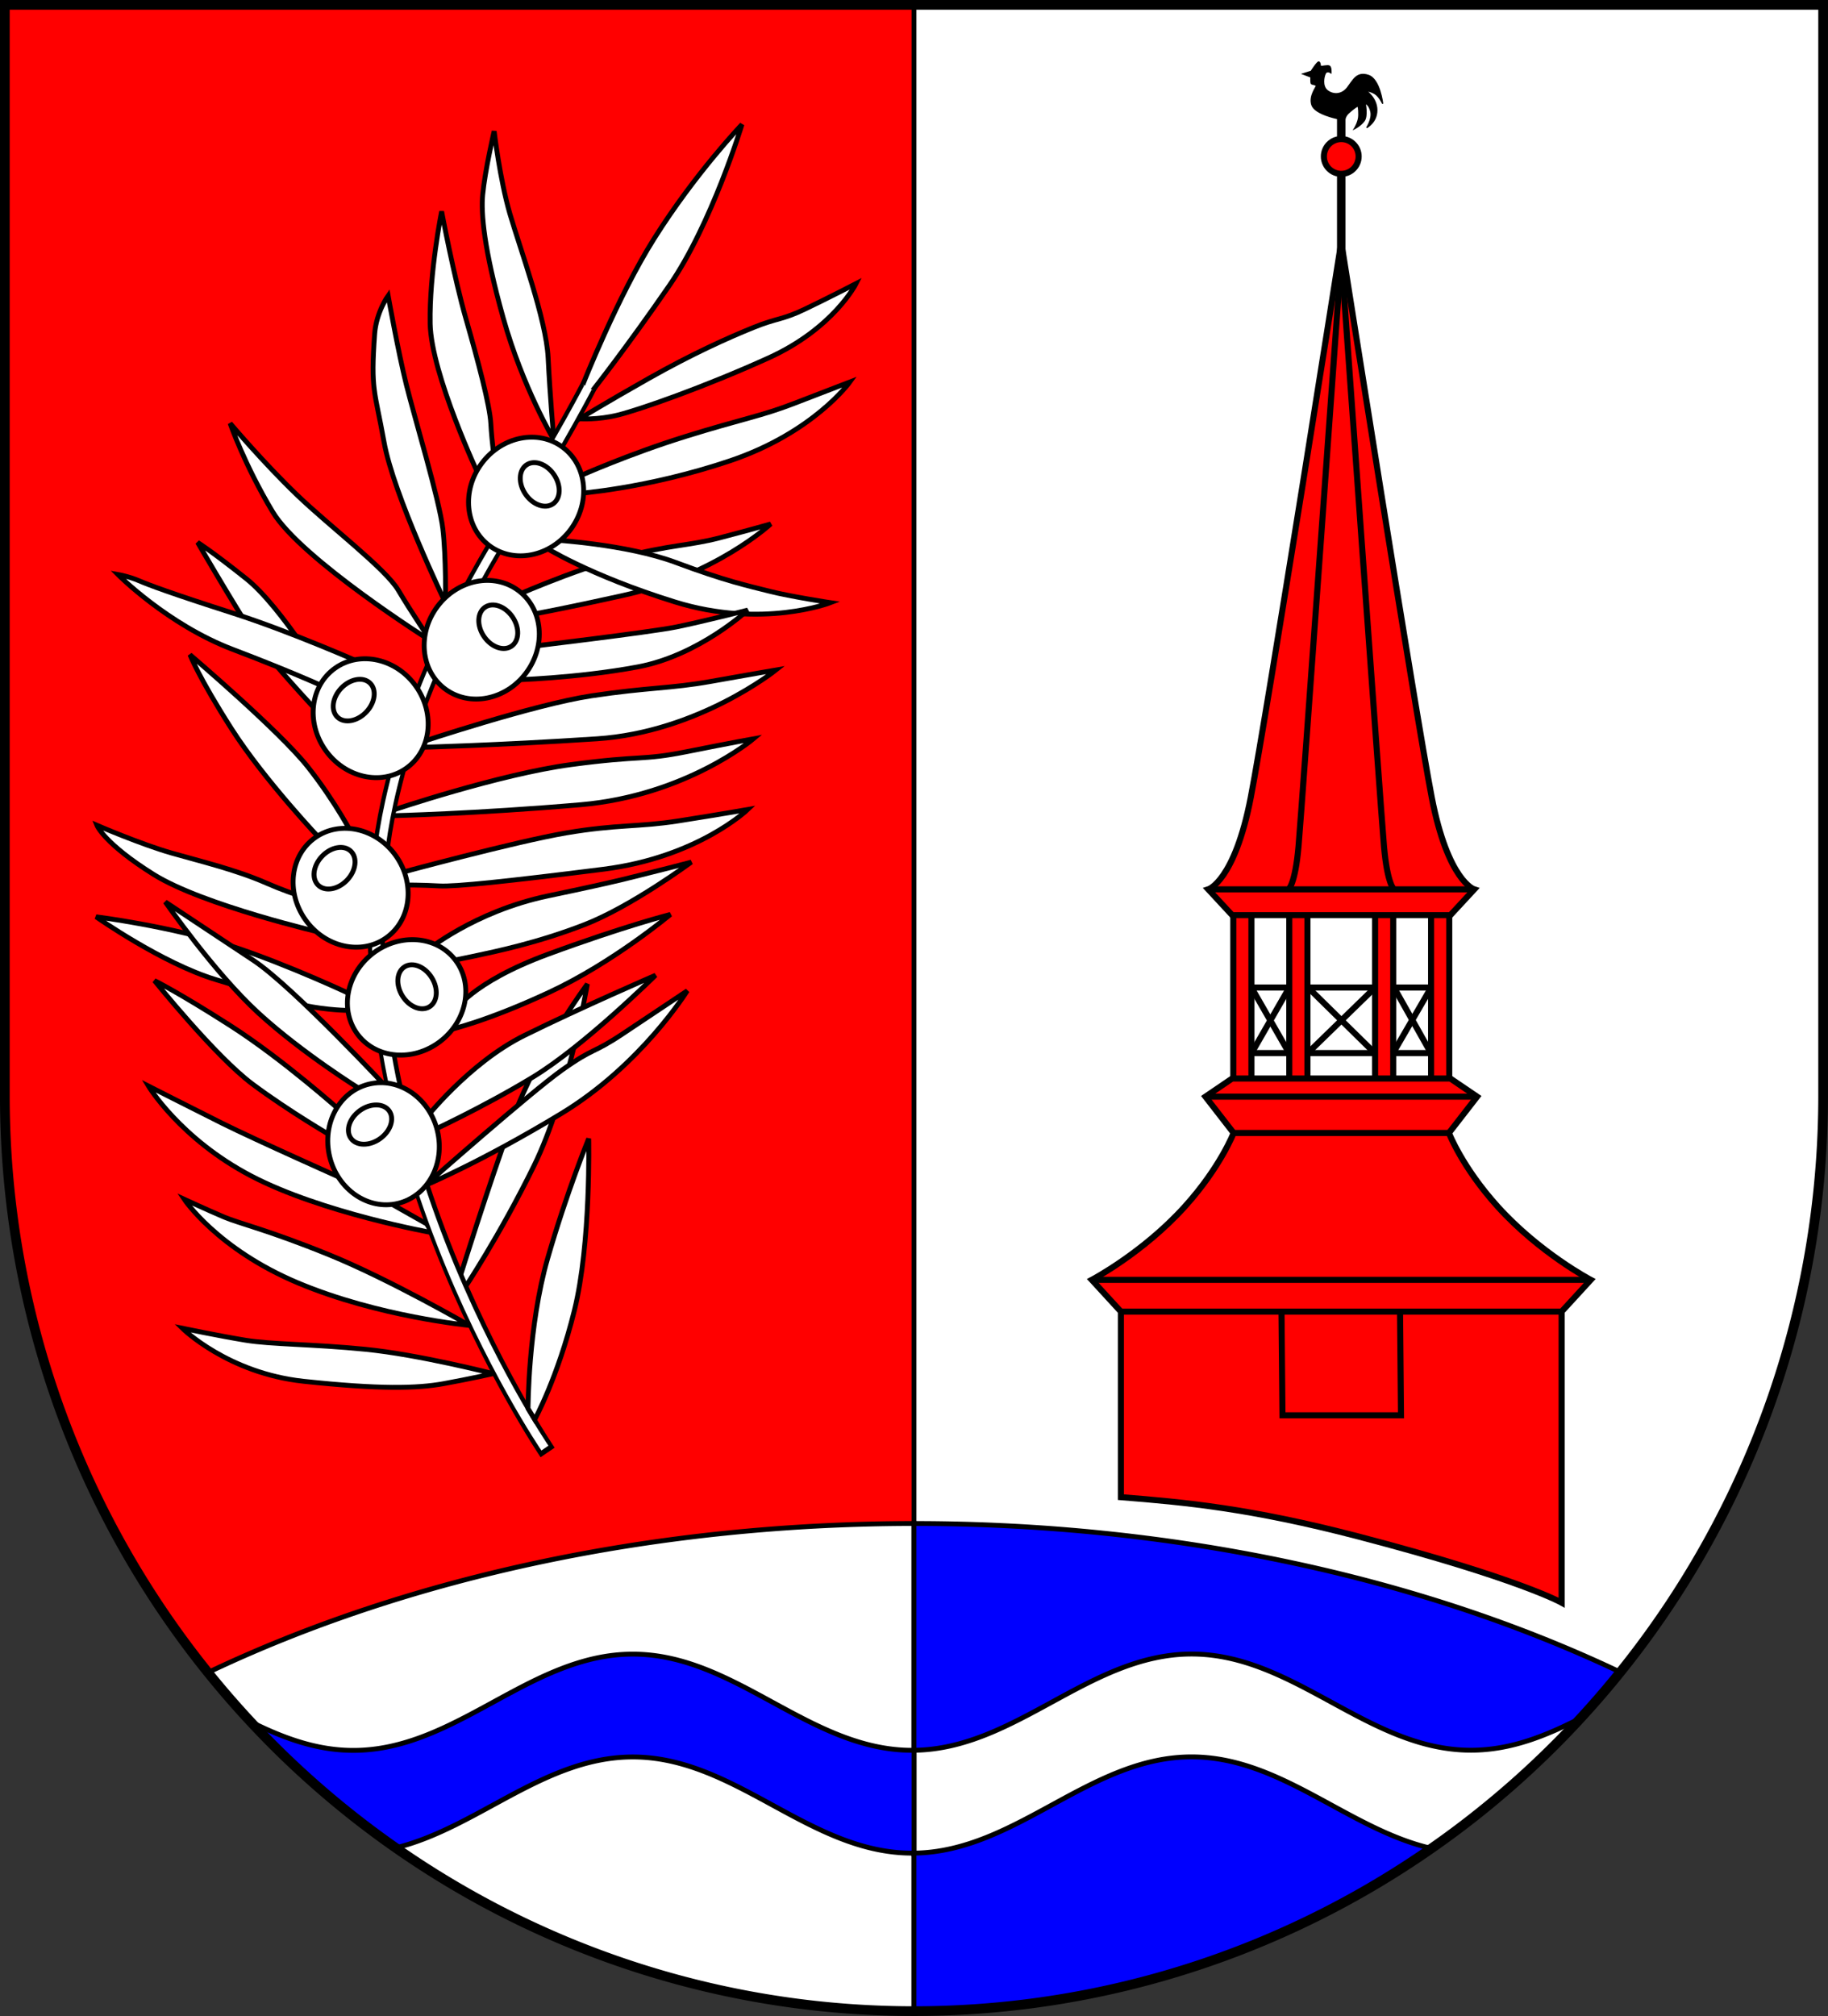 <?xml version="1.0" encoding="UTF-8" standalone="no"?>
<!-- Created with Inkscape (http://www.inkscape.org/) -->

<svg
   width="150.558mm"
   height="165.975mm"
   viewBox="0 0 150.558 165.975"
   version="1.1"
   id="svg3984"
   inkscape:version="1.2.2 (732a01da63, 2022-12-09)"
   sodipodi:docname="DEU Breitenberg (Holstein) COA.svg"
   xmlns:inkscape="http://www.inkscape.org/namespaces/inkscape"
   xmlns:sodipodi="http://sodipodi.sourceforge.net/DTD/sodipodi-0.dtd"
   xmlns="http://www.w3.org/2000/svg"
   xmlns:svg="http://www.w3.org/2000/svg">
  <rect x="0" y="0" width="150.558" height="165.975" fill="#333333" stroke="none"/>
  <sodipodi:namedview
     id="namedview3986"
     pagecolor="#ffffff"
     bordercolor="#666666"
     borderopacity="1.0"
     inkscape:showpageshadow="2"
     inkscape:pageopacity="0.0"
     inkscape:pagecheckerboard="0"
     inkscape:deskcolor="#d1d1d1"
     inkscape:document-units="mm"
     showgrid="false"
     inkscape:zoom="0.85329828"
     inkscape:cx="311.73155"
     inkscape:cy="395.52406"
     inkscape:current-layer="layer1" />
  <defs
     id="defs3981" />
  <g
     inkscape:label="Ebene 1"
     inkscape:groupmode="layer"
     id="layer1"
     transform="translate(235.105,129.551)">
    <g
       id="g3800"
       transform="translate(-263.336,-204.345)">
      <path
         id="path2519"
         style="fill:#ff0000;stroke:none;stroke-width:0.8;stroke-linecap:butt;stroke-dasharray:none"
         d="m 28.63,75.194 v 89.823 a 74.879,75.351 0 0 0 74.879,75.351 74.879,75.351 0 0 0 74.879,-75.351 V 75.194 Z" />
      <path
         id="path3712"
         style="fill:#ffffff;stroke:#000000;stroke-width:0.4;stroke-linecap:butt;stroke-dasharray:none"
         d="m 103.509,75.194 v 165.175 a 74.879,75.351 0 0 0 74.879,-75.351 V 75.194 Z" />
      <path
         id="path3622"
         style="fill:#ffffff;stroke:#000000;stroke-width:0.4;stroke-linecap:butt;stroke-dasharray:none"
         d="m 103.509,240.369 v -40.147 a 95.695,59.399 0 0 0 -58.103,12.245 74.879,75.351 0 0 0 58.103,27.902 z" />
      <path
         id="path3561"
         style="fill:#0000ff;stroke:#000000;stroke-width:0.4;stroke-linecap:butt;stroke-dasharray:none"
         d="M 103.509,240.369 A 74.879,75.351 0 0 0 161.683,212.46 95.695,59.399 0 0 0 103.509,200.222 Z" />
      <path
         id="path3415"
         style="fill:#ffffff;fill-opacity:1;stroke:#000000;stroke-width:0.4;stroke-dasharray:none"
         d="m 103.509,227.359 c 8.391,-0.095 14.439,-7.922 22.858,-7.923 7.347,-8.7e-4 12.891,5.954 19.759,7.534 a 74.879,75.351 0 0 0 12.292,-10.73 c -2.838,1.456 -5.758,2.647 -9.037,2.647 -8.47,10e-4 -14.543,-7.92 -23.014,-7.918 -8.419,0.001 -14.467,7.827 -22.858,7.923 z" />
      <path
         id="path3506"
         style="fill:#0000ff;fill-opacity:1;stroke:#000000;stroke-width:0.4;stroke-dasharray:none"
         d="m 103.509,227.359 v -8.467 c -0.051,5.7e-4 -0.101,0.002 -0.152,0.002 -8.47,0.001 -14.544,-7.92 -23.014,-7.918 -8.47,0.001 -14.539,7.924 -23.009,7.925 -3.004,3.6e-4 -5.705,-1.002 -8.32,-2.288 a 74.879,75.351 0 0 0 11.871,10.298 c 6.731,-1.682 12.218,-7.467 19.459,-7.468 8.47,-0.001 14.544,7.919 23.014,7.918 0.051,-1e-5 0.102,-0.001 0.152,-0.002 z" />
      <path
         id="path3717"
         style="fill:none;stroke:#000000;stroke-width:0.8;stroke-linecap:butt;stroke-dasharray:none"
         d="m 28.63,75.194 v 89.823 a 74.879,75.351 0 0 0 74.879,75.351 74.879,75.351 0 0 0 74.879,-75.351 V 75.194 Z" />
      <g
         id="g1555"
         transform="translate(-214.384,4.974)">
        <path
           style="fill:#ffffff;stroke:#000000;stroke-width:0.4;stroke-linecap:butt;stroke-dasharray:none"
           d="m 271.19,167.019 c 0,0 -7.62,-3.393 -10.289,-4.727 -2.67,-1.335 -6.062,-3.059 -6.062,-3.059 0,0 2.614,4.338 8.454,7.397 5.84,3.059 14.905,4.672 14.905,4.672 l -0.445,-0.723 -5.117,-2.892 z"
           id="path1403" />
        <path
           style="fill:#ffffff;stroke:#000000;stroke-width:0.4;stroke-linecap:butt;stroke-dasharray:none"
           d="m 280.533,174.861 c 0,0 2.225,-7.175 4.283,-12.848 2.058,-5.673 6.174,-11.179 6.174,-11.179 0,0 -1.557,9.177 -4.394,14.961 -2.836,5.784 -5.784,10.178 -5.784,10.178 z"
           id="path1395" />
        <path
           style="fill:#ffffff;stroke:#000000;stroke-width:0.4;stroke-linecap:butt;stroke-dasharray:none"
           d="m 274.898,136.544 c 0,0 8.849,-2.989 14.748,-3.775 5.899,-0.787 5.781,-0.315 9.517,-1.062 3.736,-0.747 5.506,-1.062 5.506,-1.062 0,0 -5.545,4.68 -14.237,5.427 -8.691,0.747 -15.534,0.905 -15.534,0.905 z"
           id="path1338" />
        <path
           style="fill:#ffffff;stroke:#000000;stroke-width:0.4;stroke-linecap:butt;stroke-dasharray:none"
           d="m 282.095,109.055 c 0,0 -3.972,-8.416 -4.051,-12.585 -0.079,-4.169 0.944,-9.242 0.944,-9.242 0,0 1.023,5.427 2.006,8.849 0.983,3.421 1.966,7.118 2.045,8.613 0.079,1.494 0.393,3.815 0.393,3.815 z"
           id="path1286" />
        <path
           style="fill:#ffffff;stroke:#000000;stroke-width:0.4;stroke-linecap:butt;stroke-dasharray:none"
           d="m 288.23,106.026 c 0,0 -2.556,-4.287 -4.169,-10.028 -1.612,-5.742 -1.834,-8.656 -1.691,-10.146 0.197,-2.045 0.944,-5.231 0.944,-5.231 0,0 0.472,3.972 1.298,6.804 0.826,2.832 2.989,8.691 3.146,11.838 0.157,3.146 0.472,6.764 0.472,6.764 z"
           id="path1284"
           sodipodi:nodetypes="csscssc" />
        <path
           style="fill:#ffffff;stroke:#000000;stroke-width:0.4;stroke-linecap:butt;stroke-dasharray:none"
           d="m 290.354,104.296 c 0,0 2.045,-1.258 5.663,-3.304 3.618,-2.045 6.607,-3.382 8.652,-4.208 2.045,-0.826 2.32,-0.59 4.287,-1.534 1.966,-0.944 4.169,-2.084 4.169,-2.084 0,0 -1.848,3.697 -7.236,6.135 -5.388,2.438 -10.618,4.247 -12.349,4.68 -1.73,0.433 -3.186,0.315 -3.186,0.315 z"
           id="path1280" />
        <g
           id="g1199">
          <path
             style="fill:none;stroke:#000000;stroke-width:1.4;stroke-linecap:butt;stroke-dasharray:none"
             d="m 287.719,189.4 c 0,0 -18.752,-27.534 -13.038,-53.539 2,-9.1 6.256,-17.128 9.955,-23.077 4.147,-6.667 6.543,-11.32 6.543,-11.32"
             id="path1195"
             sodipodi:nodetypes="cssc" />
          <path
             style="fill:none;stroke:#ffffff;stroke-width:0.7;stroke-linecap:butt;stroke-dasharray:none"
             d="m 287.496,189.039 c 0,0 -18.53,-27.172 -12.815,-53.178 2,-9.1 6.256,-17.128 9.955,-23.077 4.147,-6.667 6.543,-11.32 6.543,-11.32"
             id="path1097"
             sodipodi:nodetypes="cssc" />
        </g>
        <path
           style="fill:#ffffff;stroke:#000000;stroke-width:0.4;stroke-linecap:butt;stroke-dasharray:none"
           d="m 290.354,109.015 c 0,0 4.051,-1.809 8.731,-3.264 4.68,-1.455 6.174,-1.652 8.927,-2.714 2.753,-1.062 4.601,-1.77 4.601,-1.77 0,0 -2.989,4.169 -9.871,6.489 -6.882,2.32 -12.742,2.714 -12.742,2.714 z"
           id="path1282"
           sodipodi:nodetypes="csscscc" />
        <path
           style="fill:#ffffff;stroke:#000000;stroke-width:0.4;stroke-linecap:butt;stroke-dasharray:none"
           d="m 290.621,101.485 c 0,0 2.854,-7.235 5.867,-12.016 3.421,-5.427 7.236,-9.399 7.236,-9.399 0,0 -2.478,8.18 -5.978,13.253 -3.5,5.073 -6.312,8.632 -6.312,8.632"
           id="path1255"
           sodipodi:nodetypes="cscsc" />
        <path
           style="fill:#ffffff;stroke:#000000;stroke-width:0.4;stroke-linecap:butt;stroke-dasharray:none"
           d="m 279.31,119.466 c 0,0 -4.283,-8.899 -5.061,-13.237 -0.779,-4.338 -1.112,-4.227 -0.779,-8.899 0.129,-1.807 1.112,-3.17 1.112,-3.17 0,0 0.834,4.672 1.502,7.341 0.667,2.67 2.725,9.511 3.003,11.846 0.278,2.336 0.222,6.118 0.222,6.118 z"
           id="path1288"
           sodipodi:nodetypes="csscssc" />
        <path
           style="fill:#ffffff;stroke:#000000;stroke-width:0.4;stroke-linecap:butt;stroke-dasharray:none"
           d="m 284.593,119.077 c 0,0 5.172,-2.308 9.205,-3.365 4.032,-1.057 5.534,-0.946 8.092,-1.613 2.558,-0.667 4.199,-1.14 4.199,-1.14 0,0 -4.505,4.199 -12.208,5.895 -7.703,1.696 -8.788,1.752 -8.788,1.752 z"
           id="path1290" />
        <path
           style="fill:#ffffff;stroke:#000000;stroke-width:0.4;stroke-linecap:butt;stroke-dasharray:none"
           d="m 288.042,114.266 c 0,0 6.146,0.334 10.234,1.863 4.088,1.529 5.951,1.919 7.703,2.364 1.752,0.445 5.033,0.945 5.033,0.945 0,0 -5.617,2.169 -12.792,-0.056 -7.175,-2.225 -10.845,-4.588 -10.845,-4.588 z"
           id="path1292" />
        <path
           style="fill:#ffffff;stroke:#000000;stroke-width:0.4;stroke-linecap:butt;stroke-dasharray:none"
           d="m 285.789,123.109 c 0,0 10.317,-1.224 12.514,-1.669 2.197,-0.445 5.895,-1.39 5.895,-1.39 0,0 -4.004,3.726 -9.038,4.672 -5.033,0.945 -10.456,1.085 -10.456,1.085 z"
           id="path1294" />
        <path
           style="fill:#ffffff;stroke:#000000;stroke-width:0.4;stroke-linecap:butt;stroke-dasharray:none"
           d="m 278.086,122.58 c 0,0 -10.679,-6.73 -13.014,-10.623 -2.336,-3.893 -3.504,-7.286 -3.504,-7.286 0,0 2.781,3.281 5.506,5.895 2.725,2.614 7.286,6.062 8.343,7.842 1.057,1.78 2.67,4.171 2.67,4.171 z"
           id="path1296" />
        <path
           style="fill:#ffffff;stroke:#000000;stroke-width:0.4;stroke-linecap:butt;stroke-dasharray:none"
           d="m 269.825,126.673 c -0.079,-0.354 -4.011,-6.882 -6.922,-9.203 -2.91,-2.32 -4.011,-2.989 -4.011,-2.989 0,0 4.247,7.315 5.584,9.045 1.337,1.73 4.719,5.349 4.719,5.349 z"
           id="path1298" />
        <path
           style="fill:#ffffff;stroke:#000000;stroke-width:0.4;stroke-linecap:butt;stroke-dasharray:none"
           d="m 272.538,124.471 c 0,0 -5.82,-2.596 -10.854,-4.208 -5.034,-1.612 -6.804,-2.281 -7.63,-2.635 -0.826,-0.354 -1.73,-0.511 -1.73,-0.511 0,0 4.09,4.129 9.478,6.174 5.388,2.045 8.377,3.461 8.377,3.461 z"
           id="path1300" />
        <path
           style="fill:#ffffff;stroke:#000000;stroke-width:0.4;stroke-linecap:butt;stroke-dasharray:none"
           d="m 277.179,130.96 c 0,0 9.439,-3.146 14.158,-3.854 4.719,-0.708 6.489,-0.59 9.793,-1.18 3.303,-0.59 5.388,-0.944 5.388,-0.944 0,0 -6.371,5.113 -14.748,5.663 -8.377,0.551 -14.787,0.708 -14.787,0.708 z"
           id="path1336" />
        <path
           style="fill:#ffffff;stroke:#000000;stroke-width:0.4;stroke-linecap:butt;stroke-dasharray:none"
           d="m 275.37,141.736 c 0,0 9.714,-2.635 13.883,-3.343 4.169,-0.708 5.938,-0.472 9.203,-0.983 3.264,-0.511 5.742,-0.944 5.742,-0.944 0,0 -4.09,3.933 -11.877,4.916 -7.787,0.983 -12.27,1.455 -13.529,1.376 -1.258,-0.079 -3.028,-0.079 -3.028,-0.079 z"
           id="path1340" />
        <path
           style="fill:#ffffff;stroke:#000000;stroke-width:0.4;stroke-linecap:butt;stroke-dasharray:none"
           d="m 277.697,148.137 c 0,0 3.949,-3.281 10.067,-4.561 6.118,-1.279 7.063,-1.585 8.648,-1.974 1.585,-0.389 3.142,-0.806 3.142,-0.806 0,0 -4.922,3.643 -8.788,5.145 -3.865,1.502 -7.258,2.197 -9.066,2.586 -1.808,0.389 -2.892,0.556 -2.892,0.556 z"
           id="path1342"
           sodipodi:nodetypes="csscsscc" />
        <path
           style="fill:#ffffff;stroke:#000000;stroke-width:0.4;stroke-linecap:butt;stroke-dasharray:none"
           d="m 280.005,153.114 c 0,0 1.39,-2.392 7.731,-4.727 6.34,-2.336 10.095,-3.281 10.095,-3.281 0,0 -4.7,3.949 -9.955,6.396 -5.256,2.447 -8.065,3.031 -8.343,3.142 -0.278,0.111 0.473,-1.529 0.473,-1.529 z"
           id="path1344" />
        <path
           style="fill:#ffffff;stroke:#000000;stroke-width:0.4;stroke-linecap:butt;stroke-dasharray:none"
           d="m 269.078,138.983 c 0,0 -4.68,-4.916 -7.394,-9.163 -2.714,-4.247 -3.421,-6.096 -3.421,-6.096 0,0 7.354,6.253 9.714,9.242 2.36,2.989 3.775,5.781 3.775,5.781 z"
           id="path1346" />
        <path
           style="fill:#ffffff;stroke:#000000;stroke-width:0.4;stroke-linecap:butt;stroke-dasharray:none"
           d="m 269.274,146.652 c 0,0 -9.91,-2.281 -14.001,-4.837 -4.09,-2.556 -4.68,-4.051 -4.68,-4.051 0,0 3.657,1.573 6.135,2.281 2.478,0.708 5.309,1.376 7.826,2.478 2.517,1.101 4.326,1.494 4.326,1.494 z"
           id="path1348" />
        <path
           style="fill:#ffffff;stroke:#000000;stroke-width:0.4;stroke-linecap:butt;stroke-dasharray:none"
           d="m 271.662,151.752 c 0,0 -5.145,-2.447 -10.039,-4.06 -4.894,-1.613 -11.096,-2.392 -11.096,-2.392 0,0 5.45,3.838 9.872,5.172 4.422,1.335 5.2,1.696 7.23,2.113 2.03,0.417 3.615,0.417 3.615,0.417 z"
           id="path1391" />
        <path
           style="fill:#ffffff;stroke:#000000;stroke-width:0.4;stroke-linecap:butt;stroke-dasharray:none"
           d="m 274.805,159.705 c 0,0 -8.009,-8.621 -11.318,-10.818 -3.309,-2.197 -7.258,-4.811 -7.258,-4.811 0,0 4.032,5.812 7.675,9.149 3.643,3.337 8.454,6.313 8.454,6.313 z"
           id="path1393" />
        <path
           style="fill:#ffffff;stroke:#000000;stroke-width:0.4;stroke-linecap:butt;stroke-dasharray:none"
           d="m 277.53,162.069 c 0,0 3.671,-4.727 8.287,-7.008 4.616,-2.28 10.79,-4.95 10.79,-4.95 0,0 -5.895,5.84 -10.122,8.398 -4.227,2.558 -8.621,4.561 -8.621,4.561 z"
           id="path1397" />
        <path
           style="fill:#ffffff;stroke:#000000;stroke-width:0.4;stroke-linecap:butt;stroke-dasharray:none"
           d="m 277.641,167.408 c 0,0 8.621,-7.62 11.29,-9.511 2.67,-1.891 2.447,-1.279 4.95,-2.948 2.503,-1.669 5.339,-3.559 5.339,-3.559 0,0 -3.782,6.118 -10.4,10.122 -6.618,4.004 -11.179,5.895 -11.179,5.895 z"
           id="path1399" />
        <path
           style="fill:#ffffff;stroke:#000000;stroke-width:0.4;stroke-linecap:butt;stroke-dasharray:none"
           d="m 270.745,161.346 c 0,0 -4.783,-4.283 -9.121,-7.063 -4.338,-2.781 -6.285,-3.726 -6.285,-3.726 0,0 5.006,6.229 8.065,8.509 3.059,2.28 6.618,4.338 6.618,4.338 z"
           id="path1401" />
        <g
           id="g1041">
          <ellipse
             style="fill:#ffffff;stroke:#000000;stroke-width:0.4;stroke-linecap:round;stroke-dasharray:none"
             id="path951"
             cx="228.143"
             cy="223.161"
             rx="4.561"
             ry="5.054"
             transform="matrix(0.973,-0.232,0.234,0.972,0,0)" />
          <ellipse
             style="fill:#ffffff;stroke:#000000;stroke-width:0.4;stroke-linecap:round;stroke-dasharray:none"
             id="ellipse1007"
             cx="288.422"
             cy="-127.243"
             rx="4.561"
             ry="5.054"
             transform="matrix(0.607,0.795,-0.794,0.608,0,0)" />
          <ellipse
             style="fill:#ffffff;stroke:#000000;stroke-width:0.4;stroke-linecap:round;stroke-dasharray:none"
             id="ellipse1009"
             cx="139.687"
             cy="272.725"
             rx="4.561"
             ry="5.054"
             transform="matrix(0.819,-0.574,0.576,0.818,0,0)" />
          <ellipse
             style="fill:#ffffff;stroke:#000000;stroke-width:0.4;stroke-linecap:round;stroke-dasharray:none"
             id="ellipse1011"
             cx="149.073"
             cy="262.246"
             rx="4.561"
             ry="5.054"
             transform="matrix(0.819,-0.574,0.576,0.818,0,0)" />
          <ellipse
             style="fill:#ffffff;stroke:#000000;stroke-width:0.4;stroke-linecap:round;stroke-dasharray:none"
             id="ellipse1013"
             cx="299.424"
             cy="-70.993"
             rx="4.561"
             ry="5.054"
             transform="matrix(0.801,0.599,-0.598,0.801,0,0)" />
          <ellipse
             style="fill:#ffffff;stroke:#000000;stroke-width:0.4;stroke-linecap:round;stroke-dasharray:none"
             id="ellipse1015"
             cx="295.298"
             cy="-82.63"
             rx="4.561"
             ry="5.054"
             transform="matrix(0.801,0.599,-0.598,0.801,0,0)" />
          <ellipse
             style="fill:#ffffff;stroke:#000000;stroke-width:0.4;stroke-linecap:round;stroke-dasharray:none"
             id="path1017"
             cx="125.834"
             cy="291.381"
             rx="1.939"
             ry="1.424"
             transform="matrix(0.811,-0.585,0.587,0.81,0,0)" />
          <ellipse
             style="fill:#ffffff;stroke:#000000;stroke-width:0.4;stroke-linecap:round;stroke-dasharray:none"
             id="ellipse1019"
             cx="-275.747"
             cy="154.489"
             rx="1.939"
             ry="1.424"
             transform="matrix(-0.531,-0.847,0.845,-0.534,0,0)" />
          <ellipse
             style="fill:#ffffff;stroke:#000000;stroke-width:0.4;stroke-linecap:round;stroke-dasharray:none"
             id="ellipse1021"
             cx="81.797"
             cy="293.517"
             rx="1.939"
             ry="1.424"
             transform="matrix(0.687,-0.727,0.729,0.684,0,0)" />
          <ellipse
             style="fill:#ffffff;stroke:#000000;stroke-width:0.4;stroke-linecap:round;stroke-dasharray:none"
             id="ellipse1023"
             cx="92.968"
             cy="285.157"
             rx="1.939"
             ry="1.424"
             transform="matrix(0.687,-0.727,0.729,0.684,0,0)" />
          <ellipse
             style="fill:#ffffff;stroke:#000000;stroke-width:0.4;stroke-linecap:round;stroke-dasharray:none"
             id="ellipse1025"
             cx="260.635"
             cy="-165.842"
             rx="1.939"
             ry="1.424"
             transform="matrix(0.564,0.826,-0.824,0.566,0,0)" />
          <ellipse
             style="fill:#ffffff;stroke:#000000;stroke-width:0.4;stroke-linecap:round;stroke-dasharray:none"
             id="ellipse1027"
             cx="252.912"
             cy="-175.274"
             rx="1.939"
             ry="1.424"
             transform="matrix(0.564,0.826,-0.824,0.566,0,0)" />
        </g>
        <path
           style="fill:#ffffff;stroke:#000000;stroke-width:0.4;stroke-linecap:butt;stroke-dasharray:none"
           d="m 281.269,178.939 c 0,0 -6.528,-3.775 -11.562,-5.82 -5.034,-2.045 -7.354,-2.556 -8.652,-3.107 -1.298,-0.551 -3.264,-1.455 -3.264,-1.455 0,0 2.714,4.09 9.36,6.882 6.646,2.792 14.119,3.5 14.119,3.5 z"
           id="path1453" />
        <path
           style="fill:#ffffff;stroke:#000000;stroke-width:0.4;stroke-linecap:butt;stroke-dasharray:none"
           d="m 283.235,182.911 c 0,0 -6.135,-1.573 -10.54,-2.006 -4.405,-0.433 -7.708,-0.393 -9.871,-0.747 -2.163,-0.354 -5.191,-0.983 -5.191,-0.983 0,0 3.736,3.697 9.989,4.365 6.253,0.669 9.36,0.59 11.523,0.197 2.163,-0.393 4.09,-0.826 4.09,-0.826 z"
           id="path1455" />
        <path
           style="fill:#ffffff;stroke:#000000;stroke-width:0.4;stroke-linecap:butt;stroke-dasharray:none"
           d="m 286.106,185.782 c 0,0 0,-6.764 1.612,-12.349 1.612,-5.584 3.382,-9.871 3.382,-9.871 0,0 0.197,8.613 -1.18,14.158 -1.376,5.545 -3.264,8.967 -3.264,8.967 z"
           id="path1457" />
      </g>
      <g
         id="g2465"
         transform="translate(-205.237,11.075)">
        <path
           style="fill:#ff0000;stroke:#000000;stroke-width:0.7;stroke-linecap:butt;stroke-dasharray:none"
           d="m 343.937,84.829 -6e-5,-11.386"
           id="path2354" />
        <path
           style="fill:#ff0000;stroke:#000000;stroke-width:0.5;stroke-linecap:butt;stroke-dasharray:none"
           d="m 336.538,150.417 h 14.798"
           id="path2286" />
        <path
           style="fill:#ff0000;stroke:#000000;stroke-width:0.5;stroke-linecap:butt;stroke-dasharray:none"
           d="m 336.538,145.022 h 14.798"
           id="path2284" />
        <rect
           style="fill:#ff0000;stroke:#000000;stroke-width:0.5;stroke-linecap:butt;stroke-dasharray:none"
           id="rect2278"
           width="1.494"
           height="15.652"
           x="-348.218"
           y="137.882"
           inkscape:transform-center-x="-3.5334514"
           inkscape:transform-center-y="2.3258071"
           transform="scale(-1,1)" />
        <rect
           style="fill:#ff0000;stroke:#000000;stroke-width:0.5;stroke-linecap:butt;stroke-dasharray:none"
           id="rect2276"
           width="1.494"
           height="15.652"
           x="339.656"
           y="137.882" />
        <rect
           style="fill:#ff0000;stroke:#000000;stroke-width:0.5;stroke-linecap:butt;stroke-dasharray:none"
           id="rect2208"
           width="1.494"
           height="15.652"
           x="-352.83"
           y="137.882"
           inkscape:transform-center-x="-8.1460213"
           inkscape:transform-center-y="3.5394598"
           transform="scale(-1,1)" />
        <rect
           style="fill:#ff0000;stroke:#000000;stroke-width:0.5;stroke-linecap:butt;stroke-dasharray:none"
           id="rect2154"
           width="1.494"
           height="15.652"
           x="335.044"
           y="137.882" />
        <path
           id="path1675"
           style="fill:#ff0000;stroke:#000000;stroke-width:0.5;stroke-linecap:butt;stroke-dasharray:none"
           d="m 334.951,152.512 -2.202,1.494 2.32,2.989 c 0,0 -1.071,2.801 -4.012,6.056 -3.452,3.822 -7.669,6.037 -7.669,6.037 l 2.399,2.615 v 15.276 c 5.24,0.415 10.644,0.909 19.54,3.232 13.203,3.449 16.759,5.452 16.759,5.452 v -23.96 l 2.399,-2.615 c 0,0 -4.216,-2.215 -7.669,-6.037 -2.94,-3.255 -4.011,-6.056 -4.011,-6.056 l 2.32,-2.989 -2.202,-1.494 h -8.986 z"
           sodipodi:nodetypes="cccscccscccsccccc" />
        <path
           style="fill:none;stroke:#000000;stroke-width:0.5;stroke-linecap:butt;stroke-dasharray:none"
           d="m 325.787,171.703 h 36.299"
           id="path1813" />
        <path
           style="fill:none;stroke:#000000;stroke-width:0.5;stroke-linecap:butt;stroke-dasharray:none"
           d="m 323.389,169.088 h 41.097"
           id="path1815" />
        <path
           style="fill:none;stroke:#000000;stroke-width:0.5;stroke-linecap:butt;stroke-dasharray:none"
           d="m 335.069,156.995 h 17.736"
           id="path1817" />
        <path
           style="fill:none;stroke:#000000;stroke-width:0.5;stroke-linecap:butt;stroke-dasharray:none"
           d="m 332.749,154.006 h 22.377"
           id="path1819" />
        <path
           style="fill:none;stroke:#000000;stroke-width:0.5;stroke-linecap:butt;stroke-dasharray:none"
           d="m 348.777,171.705 0.079,8.534 h -9.761 l -0.079,-8.534"
           id="path1827"
           sodipodi:nodetypes="cccc" />
        <path
           id="path1959"
           style="fill:#ff0000;stroke:#000000;stroke-width:0.5;stroke-linecap:butt;stroke-dasharray:none"
           d="m 343.937,83.648 -5.2e-4,0.002 v 0.002 c -0.002,0.01 -6.118,38.819 -7.452,45.715 -1.335,6.897 -3.5,7.572 -3.5,7.572 l 1.967,2.123 h 8.986 8.986 l 1.966,-2.123 c 0,0 -2.165,-0.676 -3.5,-7.572 -1.335,-6.896 -7.451,-45.705 -7.452,-45.715 z" />
        <path
           style="fill:none;stroke:#000000;stroke-width:0.5;stroke-linecap:butt;stroke-dasharray:none"
           d="m 332.984,136.938 21.905,3e-5"
           id="path1964" />
        <path
           style="fill:none;stroke:#000000;stroke-width:0.5;stroke-linecap:butt;stroke-dasharray:none"
           d="m 339.591,136.938 c 0,0 0.551,-0.393 0.826,-3.539 0.275,-3.146 3.519,-48.569 3.519,-48.569"
           id="path2030" />
        <path
           style="fill:none;stroke:#000000;stroke-width:0.5;stroke-linecap:butt;stroke-dasharray:none"
           d="m 348.282,136.938 c 0,0 -0.551,-0.393 -0.826,-3.539 -0.275,-3.146 -3.519,-48.569 -3.519,-48.569"
           id="path2032"
           inkscape:transform-center-x="-2.1727109"
           inkscape:transform-center-y="-32.498533" />
        <path
           style="fill:#ff0000;stroke:#000000;stroke-width:0.5;stroke-linecap:butt;stroke-dasharray:none"
           d="m 339.656,145.022 -3.118,5.423"
           id="path2288" />
        <path
           style="fill:#ff0000;stroke:#000000;stroke-width:0.5;stroke-linecap:butt;stroke-dasharray:none"
           d="m 336.538,145.022 3.118,5.423"
           id="path2290" />
        <path
           style="fill:#ff0000;stroke:#000000;stroke-width:0.5;stroke-linecap:butt;stroke-dasharray:none"
           d="m 341.204,145.022 5.519,5.423"
           id="path2292" />
        <path
           style="fill:#ff0000;stroke:#000000;stroke-width:0.5;stroke-linecap:butt;stroke-dasharray:none"
           d="m 341.151,150.445 5.572,-5.423"
           id="path2294" />
        <path
           style="fill:#ff0000;stroke:#000000;stroke-width:0.5;stroke-linecap:butt;stroke-dasharray:none"
           d="m 348.283,145.022 3.053,5.423"
           id="path2296" />
        <path
           style="fill:#ff0000;stroke:#000000;stroke-width:0.5;stroke-linecap:butt;stroke-dasharray:none"
           d="m 348.204,150.417 3.132,-5.395"
           id="path2298" />
        <circle
           style="fill:#ff0000;stroke:#000000;stroke-width:0.5;stroke-linecap:butt;stroke-dasharray:none"
           id="path2352"
           cx="343.937"
           cy="76.599"
           r="1.432" />
        <path
           style="fill:#000000;stroke:#000000;stroke-width:0.1;stroke-linecap:butt;stroke-dasharray:none"
           d="m 343.632,73.483 c 0,0 -1.848,-0.364 -2.109,-1.111 -0.261,-0.747 0.379,-1.485 0.359,-1.593 -0.02,-0.108 -0.383,-0.098 -0.423,-0.197 -0.039,-0.098 -0.02,-0.521 -0.02,-0.521 l -0.669,-0.256 0.688,-0.216 c 0,0 0.501,-0.796 0.629,-0.767 0.128,0.029 0.098,0.305 0.157,0.354 0.059,0.049 0.58,-0.108 0.728,-0.01 0.147,0.098 0.118,0.551 0.118,0.551 0,0 -0.324,-0.226 -0.462,0.039 -0.138,0.265 -0.305,1.072 0.177,1.435 0.482,0.364 1.18,0.354 1.652,-0.265 0.472,-0.619 0.757,-1.317 1.711,-1.003 0.954,0.315 1.18,2.33 1.18,2.33 0,0 -0.265,-0.58 -0.619,-0.806 -0.354,-0.226 -0.757,-0.265 -0.757,-0.265 0,0 0.885,0.58 0.895,1.593 0.01,1.013 -0.836,1.455 -0.836,1.455 0,0 0.482,-0.728 0.344,-1.327 -0.138,-0.6 -0.472,-0.688 -0.472,-0.688 0,0 0.226,1.052 -0.088,1.465 -0.315,0.413 -0.806,0.649 -0.806,0.649 0,0 0.374,-0.58 0.374,-1.131 0,-0.551 -0.039,-0.718 -0.088,-0.737 -0.049,-0.02 -0.521,0.334 -0.767,0.57 -0.246,0.236 -0.285,0.462 -0.285,0.462 z"
           id="path2438"
           sodipodi:nodetypes="cssscccssscsssscscccscscssscc" />
      </g>
    </g>
  </g>
</svg>
